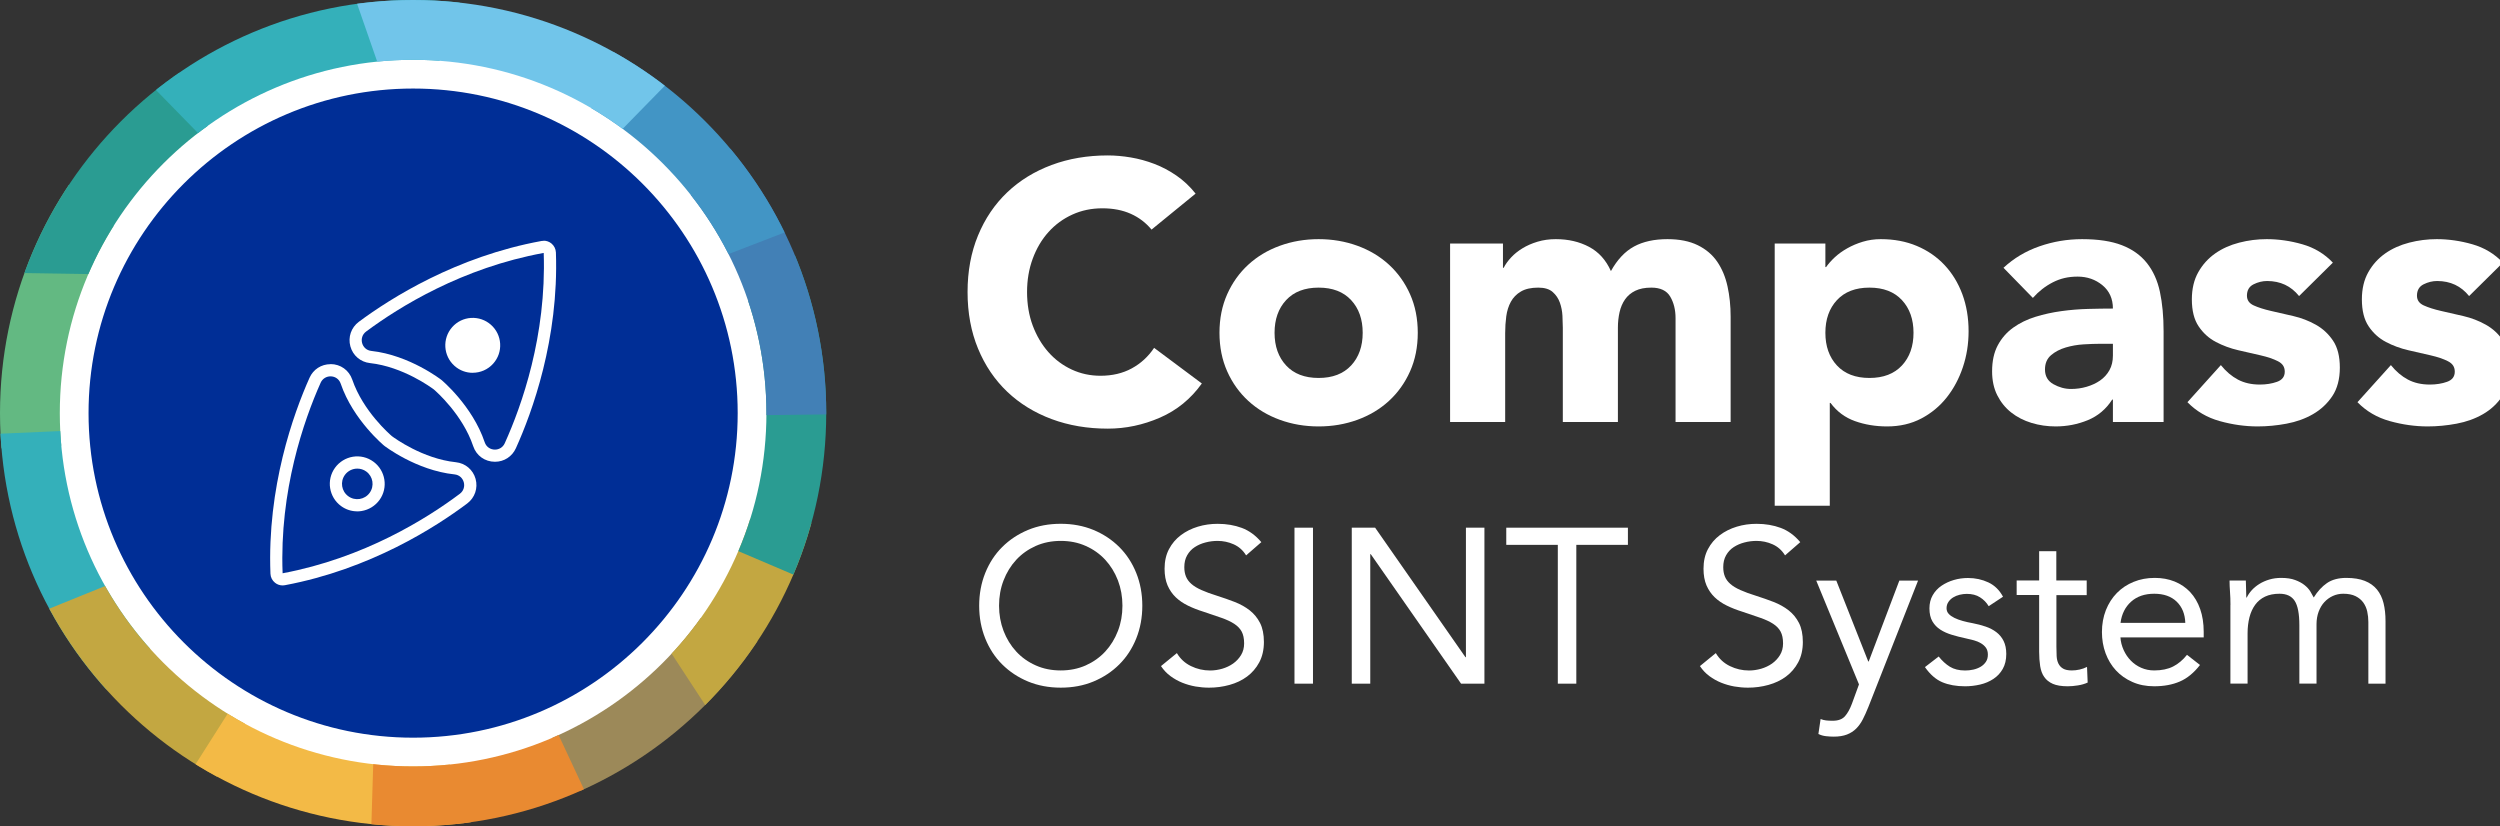 <?xml version="1.0" encoding="UTF-8"?>
<svg xmlns="http://www.w3.org/2000/svg" xmlns:xlink="http://www.w3.org/1999/xlink" id="Layer_1" viewBox="0 0 544.64 180">
  <rect x="0" y="0" width="544.64" height="180" fill="#333333" stroke="none"/>
  <defs>
    <style>.cls-1{fill:none;}.cls-2{fill:#c3a741;}.cls-2,.cls-3,.cls-4,.cls-5,.cls-6,.cls-7,.cls-8,.cls-9,.cls-10,.cls-11{fill-rule:evenodd;}.cls-3{fill:#4295c5;}.cls-4{fill:#f3ba46;}.cls-5{fill:#34b0ba;}.cls-6{fill:#e98a31;}.cls-7{fill:#2a9c92;}.cls-8{fill:#4280b6;}.cls-12{fill:#002e96;}.cls-13{fill:#fff;}.cls-9{fill:#63b982;}.cls-10{fill:#9c8959;}.cls-11{fill:#71c5ea;}.cls-14{clip-path:url(#clippath);}</style>
    <clipPath id="clippath">
      <path class="cls-1" d="M90,180C40.36,180,0,139.64,0,90S40.36,0,90,0s90,40.36,90,90-40.36,90-90,90ZM90,13.03C47.57,13.03,13.03,47.57,13.03,90s34.54,76.97,76.97,76.97,76.97-34.54,76.97-76.97S132.43,13.03,90,13.03Z"></path>
    </clipPath>
  </defs>
  <circle class="cls-12" cx="90" cy="90" r="70.91"></circle>
  <path class="cls-13" d="M90,172.02c-45.23,0-82.02-36.79-82.02-82.02S44.77,7.98,90,7.98s82.02,36.79,82.02,82.02-36.79,82.02-82.02,82.02ZM90,19.29c-38.99,0-70.71,31.72-70.71,70.71s31.72,70.71,70.71,70.71,70.71-31.72,70.71-70.71S128.99,19.29,90,19.29Z"></path>
  <g class="cls-14">
    <polygon class="cls-10" points="143.16 205.71 116.64 153.42 120.1 121.42 176.89 144.54 143.16 205.71"></polygon>
    <polygon class="cls-2" points="168.41 176.19 134.22 123.9 138.32 111.39 194.47 115.02 168.41 176.19"></polygon>
    <polygon class="cls-7" points="194.59 134.45 148.46 114.79 144.08 84.29 178.67 50.16 194.59 134.45"></polygon>
    <polygon class="cls-9" points="-30.9 99.11 31.6 96.23 50.28 72.65 6.92 32.86 -30.9 99.11"></polygon>
    <polygon class="cls-7" points="-4.67 59.33 57.83 60.31 59.67 54.31 33.09 4.61 -4.67 59.33"></polygon>
    <polygon class="cls-5" points="22.31 7.67 56.39 42.55 89.31 31.77 105.28 -14.13 22.31 7.67"></polygon>
    <polygon class="cls-8" points="213.04 89.88 151.11 90.63 130.7 65.55 168.99 20.87 213.04 89.88"></polygon>
    <polygon class="cls-5" points="-19.72 95.36 38.86 92.77 66.59 109.08 22.08 151.29 -19.72 95.36"></polygon>
    <polygon class="cls-2" points="-3.23 138.26 58.52 113.24 68.21 129.78 41.74 179.48 -3.23 138.26"></polygon>
    <polygon class="cls-4" points="39.38 171.58 60.94 137.62 90.52 146.27 107.35 191.82 39.38 171.58"></polygon>
    <polygon class="cls-6" points="80.08 206.81 81.81 150.02 113.12 141.77 138.03 195.11 80.08 206.81"></polygon>
    <polygon class="cls-3" points="183.69 45.72 121.77 69.59 119.17 48.43 139.64 -4.04 183.69 45.72"></polygon>
    <polygon class="cls-11" points="155.61 7.67 121.48 42.55 88.56 31.77 72.59 -14.13 155.61 7.67"></polygon>
  </g>
  <path class="cls-13" d="M72,81.99c.93,0,1.86.53,2.22,1.58,2.72,7.98,9.49,13.54,9.49,13.54,0,0,6.93,5.37,15.32,6.24,2.12.22,2.85,2.94,1.15,4.22-7.18,5.39-20.87,13.99-38.61,17.32-.71-18.04,4.63-33.3,8.28-41.5.42-.94,1.29-1.4,2.15-1.4M72,79.34c-2.01,0-3.76,1.14-4.57,2.97-3.5,7.84-9.25,23.82-8.51,42.68.03.77.39,1.49,1,1.97.47.38,1.06.58,1.66.58.16,0,.33-.02.49-.05,18.56-3.48,32.85-12.65,39.72-17.81,1.66-1.25,2.37-3.34,1.82-5.35-.55-1.99-2.24-3.42-4.29-3.63-7.21-.75-13.43-5.29-13.94-5.68-.47-.4-6.29-5.45-8.64-12.32-.7-2.05-2.56-3.38-4.73-3.38h0Z"></path>
  <path class="cls-13" d="M77.82,111.4c-1.25,0-2.47-.39-3.5-1.14-2.67-1.94-3.27-5.69-1.33-8.36h0c.94-1.29,2.33-2.14,3.9-2.4,1.58-.25,3.16.13,4.45,1.07,2.67,1.94,3.27,5.69,1.33,8.36-.94,1.29-2.33,2.14-3.9,2.4-.32.05-.64.08-.95.08ZM77.84,102.09c-1.03,0-2.05.48-2.7,1.37h0c-1.08,1.49-.75,3.57.74,4.65,1.48,1.08,3.57.75,4.65-.74,1.08-1.49.75-3.57-.74-4.65-.59-.43-1.27-.63-1.95-.63ZM74.07,102.68h0,0Z"></path>
  <path class="cls-13" d="M118.45,55.11c.62,18.04-4.79,33.28-8.49,41.46-.42.93-1.28,1.38-2.14,1.38-.94,0-1.87-.54-2.22-1.59-2.68-7.99-9.43-13.59-9.43-13.59,0,0-6.91-5.4-15.28-6.32-2.12-.23-2.84-2.95-1.13-4.22,7.21-5.36,20.93-13.89,38.7-17.13M118.45,52.46c-.16,0-.32.01-.48.04-18.57,3.39-32.91,12.49-39.8,17.61-1.66,1.24-2.39,3.33-1.84,5.34.54,2,2.22,3.43,4.27,3.65,7.21.79,13.4,5.36,13.91,5.74.47.4,6.27,5.48,8.58,12.36.69,2.07,2.55,3.4,4.74,3.4,1.99,0,3.74-1.13,4.56-2.95,3.54-7.83,9.37-23.77,8.72-42.64-.03-.77-.39-1.49-.99-1.98-.48-.38-1.06-.59-1.67-.59h0Z"></path>
  <circle class="cls-13" cx="102.99" cy="75.24" r="4.66"></circle>
  <path class="cls-13" d="M102.99,81.22c-1.41,0-2.82-.49-3.96-1.5-2.47-2.18-2.71-5.97-.52-8.45h0c1.06-1.2,2.52-1.91,4.11-2.01,1.59-.09,3.13.43,4.33,1.49s1.91,2.52,2.01,4.11c.1,1.6-.43,3.13-1.49,4.33-1.18,1.34-2.83,2.02-4.49,2.02ZM103,71.91c-.07,0-.14,0-.21,0-.89.06-1.7.45-2.29,1.12h0c-1.21,1.38-1.08,3.48.29,4.7,1.38,1.22,3.48,1.08,4.7-.29.59-.67.88-1.52.83-2.41-.06-.89-.45-1.7-1.12-2.29-.61-.54-1.39-.83-2.2-.83ZM99.5,72.15h0,0Z"></path>
  <path class="cls-13" d="M250.87,50.02c-1.23-1.49-2.73-2.64-4.52-3.44-1.79-.8-3.85-1.2-6.2-1.2s-4.52.45-6.52,1.36c-2,.91-3.73,2.17-5.2,3.8-1.47,1.63-2.61,3.56-3.44,5.8-.83,2.24-1.24,4.67-1.24,7.28s.41,5.11,1.24,7.32c.83,2.21,1.96,4.13,3.4,5.76,1.44,1.63,3.13,2.89,5.08,3.8,1.95.91,4.04,1.36,6.28,1.36,2.56,0,4.83-.53,6.8-1.6,1.97-1.07,3.6-2.56,4.88-4.48l10.4,7.76c-2.4,3.36-5.44,5.84-9.12,7.44-3.68,1.6-7.47,2.4-11.36,2.4-4.43,0-8.51-.69-12.24-2.08-3.73-1.39-6.96-3.37-9.68-5.96-2.72-2.59-4.84-5.72-6.36-9.4s-2.28-7.79-2.28-12.32.76-8.64,2.28-12.32c1.52-3.68,3.64-6.81,6.36-9.4,2.72-2.59,5.95-4.57,9.68-5.96,3.73-1.39,7.81-2.08,12.24-2.08,1.6,0,3.27.15,5,.44,1.73.29,3.44.76,5.12,1.4,1.68.64,3.29,1.49,4.84,2.56,1.55,1.07,2.93,2.37,4.16,3.92l-9.6,7.84Z"></path>
  <path class="cls-13" d="M265.67,72.5c0-3.09.56-5.89,1.68-8.4,1.12-2.51,2.65-4.65,4.6-6.44,1.95-1.79,4.24-3.16,6.88-4.12s5.45-1.44,8.44-1.44,5.8.48,8.44,1.44c2.64.96,4.93,2.33,6.88,4.12,1.95,1.79,3.48,3.93,4.6,6.44,1.12,2.51,1.68,5.31,1.68,8.4s-.56,5.89-1.68,8.4c-1.12,2.51-2.65,4.65-4.6,6.44-1.95,1.79-4.24,3.16-6.88,4.12-2.64.96-5.45,1.44-8.44,1.44s-5.8-.48-8.44-1.44c-2.64-.96-4.93-2.33-6.88-4.12-1.95-1.79-3.48-3.93-4.6-6.44-1.12-2.51-1.68-5.31-1.68-8.4ZM277.67,72.5c0,2.93.84,5.31,2.52,7.12,1.68,1.81,4.04,2.72,7.08,2.72s5.4-.91,7.08-2.72c1.68-1.81,2.52-4.19,2.52-7.12s-.84-5.31-2.52-7.12c-1.68-1.81-4.04-2.72-7.08-2.72s-5.4.91-7.08,2.72c-1.68,1.81-2.52,4.19-2.52,7.12Z"></path>
  <path class="cls-13" d="M315.91,53.06h11.52v5.28h.16c.37-.75.91-1.49,1.6-2.24.69-.75,1.52-1.41,2.48-2,.96-.59,2.05-1.07,3.28-1.44,1.23-.37,2.56-.56,4-.56,2.72,0,5.13.56,7.24,1.68,2.11,1.12,3.69,2.88,4.76,5.28,1.39-2.51,3.07-4.29,5.04-5.36,1.97-1.07,4.4-1.6,7.28-1.6,2.61,0,4.81.44,6.6,1.32,1.79.88,3.2,2.08,4.24,3.6,1.04,1.52,1.79,3.31,2.24,5.36.45,2.05.68,4.25.68,6.6v22.96h-12v-22.64c0-1.81-.39-3.37-1.16-4.68-.77-1.31-2.15-1.96-4.12-1.96-1.39,0-2.55.23-3.48.68-.93.45-1.68,1.08-2.24,1.88s-.96,1.73-1.2,2.8c-.24,1.07-.36,2.19-.36,3.36v20.56h-12v-20.56c0-.69-.03-1.55-.08-2.56-.05-1.01-.24-1.97-.56-2.88-.32-.91-.84-1.68-1.56-2.32-.72-.64-1.77-.96-3.16-.96-1.55,0-2.8.28-3.76.84-.96.56-1.69,1.31-2.2,2.24-.51.93-.84,1.99-1,3.16-.16,1.17-.24,2.4-.24,3.68v19.36h-12v-38.88Z"></path>
  <path class="cls-13" d="M386.63,53.06h11.04v5.12h.16c.48-.69,1.11-1.4,1.88-2.12.77-.72,1.68-1.37,2.72-1.96,1.04-.59,2.17-1.07,3.4-1.44,1.23-.37,2.53-.56,3.92-.56,2.88,0,5.49.49,7.84,1.48,2.35.99,4.36,2.37,6.04,4.16,1.68,1.79,2.97,3.91,3.88,6.36.91,2.45,1.36,5.15,1.36,8.08,0,2.72-.41,5.32-1.24,7.8-.83,2.48-2,4.68-3.52,6.6s-3.37,3.45-5.56,4.6c-2.19,1.15-4.67,1.72-7.44,1.72-2.51,0-4.84-.39-7-1.16-2.16-.77-3.93-2.09-5.32-3.96h-.16v22.4h-12v-57.12ZM397.67,72.5c0,2.93.84,5.31,2.52,7.12,1.68,1.81,4.04,2.72,7.08,2.72s5.4-.91,7.08-2.72c1.68-1.81,2.52-4.19,2.52-7.12s-.84-5.31-2.52-7.12c-1.68-1.81-4.04-2.72-7.08-2.72s-5.4.91-7.08,2.72c-1.68,1.81-2.52,4.19-2.52,7.12Z"></path>
  <path class="cls-13" d="M460.31,87.06h-.16c-1.33,2.08-3.11,3.57-5.32,4.48-2.21.91-4.55,1.36-7,1.36-1.81,0-3.56-.25-5.24-.76-1.68-.51-3.16-1.27-4.44-2.28-1.28-1.01-2.29-2.27-3.04-3.76-.75-1.49-1.12-3.23-1.12-5.2,0-2.24.41-4.13,1.24-5.68.83-1.55,1.95-2.83,3.36-3.84,1.41-1.01,3.03-1.8,4.84-2.36,1.81-.56,3.69-.97,5.64-1.24,1.95-.27,3.89-.43,5.84-.48,1.95-.05,3.75-.08,5.4-.08,0-2.13-.76-3.83-2.28-5.08-1.52-1.25-3.32-1.88-5.4-1.88s-3.77.41-5.4,1.24c-1.63.83-3.08,1.96-4.36,3.4l-6.4-6.56c2.24-2.08,4.85-3.64,7.84-4.68,2.99-1.04,6.08-1.56,9.28-1.56,3.52,0,6.41.44,8.68,1.32,2.27.88,4.08,2.17,5.44,3.88s2.31,3.8,2.84,6.28c.53,2.48.8,5.35.8,8.6v19.76h-11.04v-4.88ZM457.35,74.9c-.91,0-2.04.04-3.4.12-1.36.08-2.67.31-3.92.68-1.25.37-2.32.93-3.2,1.68-.88.75-1.32,1.79-1.32,3.12,0,1.44.61,2.51,1.84,3.2,1.23.69,2.51,1.04,3.84,1.04,1.17,0,2.31-.16,3.4-.48,1.09-.32,2.07-.77,2.92-1.36.85-.59,1.53-1.33,2.04-2.24.51-.91.76-1.97.76-3.2v-2.56h-2.96Z"></path>
  <path class="cls-13" d="M500.87,64.5c-1.76-2.19-4.08-3.28-6.96-3.28-1.01,0-2,.24-2.96.72s-1.44,1.31-1.44,2.48c0,.96.49,1.67,1.48,2.12.99.45,2.24.85,3.76,1.2,1.52.35,3.15.72,4.88,1.12,1.73.4,3.36,1.03,4.88,1.88,1.52.85,2.77,2.01,3.76,3.48.99,1.47,1.48,3.43,1.48,5.88s-.55,4.57-1.64,6.2c-1.09,1.63-2.49,2.93-4.2,3.92-1.71.99-3.63,1.68-5.76,2.08-2.13.4-4.24.6-6.32.6-2.72,0-5.47-.39-8.24-1.16-2.77-.77-5.12-2.15-7.04-4.12l7.28-8.08c1.12,1.39,2.36,2.44,3.72,3.16,1.36.72,2.95,1.08,4.76,1.08,1.39,0,2.64-.2,3.76-.6,1.12-.4,1.68-1.13,1.68-2.2s-.49-1.77-1.48-2.28c-.99-.51-2.24-.93-3.76-1.28s-3.15-.72-4.88-1.12c-1.73-.4-3.36-1-4.88-1.8-1.52-.8-2.77-1.93-3.76-3.4-.99-1.47-1.48-3.43-1.48-5.88,0-2.29.47-4.27,1.4-5.92.93-1.65,2.16-3.01,3.68-4.08,1.52-1.07,3.27-1.85,5.24-2.36,1.97-.51,3.97-.76,6-.76,2.56,0,5.15.37,7.76,1.12,2.61.75,4.83,2.08,6.64,4l-7.36,7.28Z"></path>
  <path class="cls-13" d="M537.91,64.5c-1.76-2.19-4.08-3.28-6.96-3.28-1.01,0-2,.24-2.96.72s-1.44,1.31-1.44,2.48c0,.96.49,1.67,1.48,2.12.99.45,2.24.85,3.76,1.2,1.52.35,3.15.72,4.88,1.12,1.73.4,3.36,1.03,4.88,1.88,1.52.85,2.77,2.01,3.76,3.48.99,1.47,1.48,3.43,1.48,5.88s-.55,4.57-1.64,6.2c-1.09,1.63-2.49,2.93-4.2,3.92-1.71.99-3.63,1.68-5.76,2.08-2.13.4-4.24.6-6.32.6-2.72,0-5.47-.39-8.24-1.16-2.77-.77-5.12-2.15-7.04-4.12l7.28-8.08c1.12,1.39,2.36,2.44,3.72,3.16,1.36.72,2.95,1.08,4.76,1.08,1.39,0,2.64-.2,3.76-.6,1.12-.4,1.68-1.13,1.68-2.2s-.49-1.77-1.48-2.28c-.99-.51-2.24-.93-3.76-1.28s-3.15-.72-4.88-1.12c-1.73-.4-3.36-1-4.88-1.8-1.52-.8-2.77-1.93-3.76-3.4-.99-1.47-1.48-3.43-1.48-5.88,0-2.29.47-4.27,1.4-5.92.93-1.65,2.16-3.01,3.68-4.08,1.52-1.07,3.27-1.85,5.24-2.36,1.97-.51,3.97-.76,6-.76,2.56,0,5.15.37,7.76,1.12,2.61.75,4.83,2.08,6.64,4l-7.36,7.28Z"></path>
  <path class="cls-13" d="M231.09,149.81c-2.59,0-4.97-.45-7.13-1.34-2.16-.9-4.03-2.14-5.62-3.72s-2.82-3.47-3.7-5.66c-.88-2.19-1.32-4.57-1.32-7.13s.44-4.94,1.32-7.13c.88-2.19,2.11-4.08,3.7-5.66s3.46-2.82,5.62-3.72c2.16-.9,4.54-1.34,7.13-1.34s4.97.45,7.13,1.34c2.16.9,4.03,2.14,5.62,3.72,1.58,1.58,2.82,3.47,3.7,5.66.88,2.19,1.32,4.57,1.32,7.13s-.44,4.94-1.32,7.13c-.88,2.19-2.11,4.08-3.7,5.66-1.58,1.58-3.46,2.82-5.62,3.72s-4.54,1.34-7.13,1.34ZM231.09,146.06c1.98,0,3.8-.37,5.45-1.1,1.65-.74,3.06-1.74,4.25-3.02,1.18-1.28,2.1-2.78,2.76-4.49.66-1.71.98-3.54.98-5.5s-.33-3.78-.98-5.5c-.66-1.71-1.58-3.21-2.76-4.49-1.18-1.28-2.6-2.29-4.25-3.02-1.65-.74-3.46-1.1-5.45-1.1s-3.8.37-5.45,1.1c-1.65.74-3.06,1.74-4.25,3.02-1.18,1.28-2.1,2.78-2.76,4.49-.66,1.71-.98,3.54-.98,5.5s.33,3.79.98,5.5c.66,1.71,1.58,3.21,2.76,4.49,1.18,1.28,2.6,2.29,4.25,3.02,1.65.74,3.46,1.1,5.45,1.1Z"></path>
  <path class="cls-13" d="M271.45,120.96c-.67-1.09-1.57-1.88-2.69-2.38-1.12-.5-2.29-.74-3.5-.74-.9,0-1.78.11-2.64.34-.86.22-1.64.56-2.33,1.01-.69.45-1.24,1.04-1.66,1.78-.42.74-.62,1.6-.62,2.59,0,.77.12,1.45.36,2.04.24.59.63,1.13,1.18,1.61.54.48,1.28.93,2.21,1.34.93.42,2.06.83,3.41,1.25,1.31.42,2.58.86,3.82,1.34,1.23.48,2.32,1.09,3.26,1.82.94.74,1.7,1.66,2.26,2.76.56,1.1.84,2.49.84,4.15s-.34,3.17-1.01,4.42-1.56,2.28-2.66,3.1c-1.1.82-2.38,1.42-3.82,1.82-1.44.4-2.93.6-4.46.6-.99,0-1.98-.09-2.98-.26-.99-.18-1.94-.45-2.86-.82-.91-.37-1.77-.85-2.57-1.44-.8-.59-1.49-1.32-2.06-2.18l3.46-2.83c.74,1.25,1.76,2.19,3.07,2.83,1.31.64,2.7.96,4.18.96.86,0,1.74-.13,2.62-.38.88-.26,1.67-.63,2.38-1.13.7-.5,1.28-1.11,1.73-1.85.45-.74.67-1.58.67-2.54,0-1.06-.18-1.91-.53-2.57-.35-.66-.9-1.22-1.63-1.7-.74-.48-1.66-.91-2.78-1.3-1.12-.38-2.43-.83-3.94-1.34-1.22-.38-2.34-.82-3.36-1.32-1.02-.5-1.91-1.1-2.66-1.82-.75-.72-1.34-1.58-1.78-2.59-.43-1.01-.65-2.22-.65-3.62,0-1.63.32-3.06.96-4.27.64-1.22,1.5-2.23,2.59-3.05,1.09-.82,2.32-1.43,3.7-1.85,1.38-.42,2.82-.62,4.32-.62,1.92,0,3.67.3,5.26.89,1.58.59,3,1.62,4.25,3.1l-3.31,2.88Z"></path>
  <path class="cls-13" d="M282.01,114.96h4.03v33.98h-4.03v-33.98Z"></path>
  <path class="cls-13" d="M294.49,114.96h5.09l19.68,28.22h.1v-28.22h4.03v33.98h-5.09l-19.68-28.22h-.1v28.22h-4.03v-33.98Z"></path>
  <path class="cls-13" d="M354.64,118.7h-11.23v30.24h-4.03v-30.24h-11.23v-3.74h26.5v3.74Z"></path>
  <path class="cls-13" d="M388.86,120.96c-.67-1.09-1.57-1.88-2.69-2.38-1.12-.5-2.29-.74-3.5-.74-.9,0-1.78.11-2.64.34-.86.22-1.64.56-2.33,1.01-.69.45-1.24,1.04-1.66,1.78-.42.74-.62,1.6-.62,2.59,0,.77.12,1.45.36,2.04.24.59.63,1.13,1.18,1.61.54.48,1.28.93,2.21,1.34.93.42,2.06.83,3.41,1.25,1.31.42,2.58.86,3.82,1.34,1.23.48,2.32,1.09,3.26,1.82.94.74,1.7,1.66,2.26,2.76.56,1.1.84,2.49.84,4.15s-.34,3.17-1.01,4.42-1.56,2.28-2.66,3.1c-1.1.82-2.38,1.42-3.82,1.82-1.44.4-2.93.6-4.46.6-.99,0-1.98-.09-2.98-.26-.99-.18-1.94-.45-2.86-.82-.91-.37-1.77-.85-2.57-1.44-.8-.59-1.49-1.32-2.06-2.18l3.46-2.83c.74,1.25,1.76,2.19,3.07,2.83,1.31.64,2.7.96,4.18.96.86,0,1.74-.13,2.62-.38.88-.26,1.67-.63,2.38-1.13.7-.5,1.28-1.11,1.73-1.85.45-.74.67-1.58.67-2.54,0-1.06-.18-1.91-.53-2.57-.35-.66-.9-1.22-1.63-1.7-.74-.48-1.66-.91-2.78-1.3-1.12-.38-2.43-.83-3.94-1.34-1.22-.38-2.34-.82-3.36-1.32-1.02-.5-1.91-1.1-2.66-1.82-.75-.72-1.34-1.58-1.78-2.59-.43-1.01-.65-2.22-.65-3.62,0-1.63.32-3.06.96-4.27.64-1.22,1.5-2.23,2.59-3.05,1.09-.82,2.32-1.43,3.7-1.85,1.38-.42,2.82-.62,4.32-.62,1.92,0,3.67.3,5.26.89,1.58.59,3,1.62,4.25,3.1l-3.31,2.88Z"></path>
  <path class="cls-13" d="M407.01,154.08c-.38.96-.78,1.83-1.18,2.62-.4.78-.88,1.46-1.44,2.02-.56.56-1.23.99-2.02,1.3-.78.3-1.74.46-2.86.46-.54,0-1.11-.03-1.7-.1-.59-.06-1.14-.22-1.66-.48l.48-3.26c.38.16.78.26,1.2.31.42.05.9.07,1.44.07,1.22,0,2.11-.34,2.69-1.01s1.07-1.57,1.49-2.69l1.54-4.22-9.31-22.61h4.37l6.96,17.62h.1l6.67-17.62h4.08l-10.85,27.6Z"></path>
  <path class="cls-13" d="M422.37,143.04c.74.93,1.54,1.66,2.42,2.21.88.54,1.99.82,3.34.82.58,0,1.16-.06,1.75-.19.59-.13,1.13-.34,1.61-.62s.86-.65,1.15-1.08c.29-.43.43-.95.43-1.56s-.14-1.1-.41-1.49c-.27-.38-.63-.71-1.08-.98-.45-.27-.96-.49-1.54-.65-.58-.16-1.17-.3-1.78-.43-1.06-.22-2.06-.48-3.02-.77s-1.8-.66-2.52-1.13c-.72-.46-1.3-1.06-1.73-1.8-.43-.74-.65-1.68-.65-2.83,0-1.09.24-2.05.72-2.88s1.12-1.52,1.92-2.06c.8-.54,1.7-.96,2.69-1.25.99-.29,2.02-.43,3.07-.43,1.6,0,3.08.32,4.44.96,1.36.64,2.42,1.68,3.19,3.12l-3.12,2.06c-.48-.8-1.11-1.45-1.9-1.94-.78-.5-1.74-.74-2.86-.74-.51,0-1.03.06-1.56.19-.53.13-1,.32-1.42.58-.42.26-.76.58-1.03.98-.27.4-.41.86-.41,1.37,0,.48.15.89.46,1.22.3.34.72.63,1.25.89.53.26,1.14.48,1.82.67.69.19,1.4.35,2.14.48.99.19,1.94.44,2.83.74.9.3,1.68.71,2.35,1.22.67.51,1.2,1.15,1.58,1.92.38.77.58,1.71.58,2.83,0,1.28-.26,2.37-.77,3.26-.51.9-1.19,1.62-2.04,2.18-.85.56-1.81.97-2.88,1.22-1.07.25-2.17.38-3.29.38-1.92,0-3.58-.3-4.97-.89-1.39-.59-2.65-1.69-3.77-3.29l2.98-2.3Z"></path>
  <path class="cls-13" d="M454.62,129.65h-6.62v11.23c0,.74.02,1.42.05,2.04.03.62.16,1.17.38,1.63.22.46.56.83,1.01,1.1.45.27,1.09.41,1.92.41.54,0,1.1-.06,1.68-.19.58-.13,1.12-.32,1.63-.58l.14,3.41c-.64.29-1.35.5-2.14.62-.78.13-1.53.19-2.23.19-1.34,0-2.42-.18-3.22-.53-.8-.35-1.42-.85-1.87-1.49-.45-.64-.74-1.43-.89-2.38-.14-.94-.22-1.99-.22-3.14v-12.34h-4.9v-3.17h4.9v-6.38h3.74v6.38h6.62v3.17Z"></path>
  <path class="cls-13" d="M479.29,144.86c-1.34,1.73-2.82,2.94-4.42,3.62-1.6.69-3.46,1.03-5.57,1.03-1.76,0-3.34-.31-4.75-.94-1.41-.62-2.6-1.46-3.58-2.52-.98-1.06-1.73-2.3-2.26-3.74-.53-1.44-.79-2.98-.79-4.61,0-1.73.29-3.32.86-4.78.58-1.46,1.38-2.7,2.4-3.74,1.02-1.04,2.24-1.85,3.65-2.42,1.41-.58,2.94-.86,4.61-.86,1.57,0,3.01.26,4.32.79,1.31.53,2.44,1.3,3.38,2.3.94,1.01,1.67,2.24,2.18,3.7.51,1.46.77,3.11.77,4.97v1.2h-18.14c.06.96.3,1.88.7,2.76.4.88.92,1.65,1.56,2.3.64.66,1.39,1.18,2.26,1.56.86.38,1.81.58,2.83.58,1.63,0,3.01-.29,4.13-.86s2.13-1.42,3.02-2.54l2.83,2.21ZM476.08,135.69c-.06-1.92-.69-3.46-1.87-4.61-1.18-1.15-2.82-1.73-4.9-1.73s-3.76.58-5.04,1.73c-1.28,1.15-2.05,2.69-2.3,4.61h14.11Z"></path>
  <path class="cls-13" d="M485.92,131.81c0-1.02-.03-1.98-.1-2.88-.06-.9-.1-1.71-.1-2.45h3.55c0,.61.02,1.22.05,1.82.03.61.05,1.23.05,1.87h.1c.26-.54.62-1.07,1.08-1.58.46-.51,1.02-.97,1.66-1.37s1.36-.72,2.16-.96c.8-.24,1.66-.36,2.59-.36,1.22,0,2.23.15,3.05.46.82.3,1.5.67,2.04,1.1.54.43.97.9,1.27,1.39.3.5.55.94.74,1.32.83-1.34,1.79-2.39,2.88-3.14,1.09-.75,2.5-1.13,4.22-1.13,1.6,0,2.94.22,4.03.65,1.09.43,1.97,1.06,2.64,1.87.67.82,1.15,1.81,1.44,2.98s.43,2.47.43,3.91v13.63h-3.74v-13.44c0-.77-.08-1.52-.24-2.26-.16-.74-.45-1.39-.86-1.97-.42-.58-.98-1.04-1.68-1.39-.7-.35-1.6-.53-2.69-.53-.8,0-1.55.16-2.26.48-.7.32-1.32.77-1.85,1.34s-.94,1.27-1.25,2.09c-.3.82-.46,1.72-.46,2.71v12.96h-3.74v-12.72c0-2.5-.34-4.26-1.01-5.3-.67-1.04-1.78-1.56-3.31-1.56-1.22,0-2.26.21-3.14.62-.88.42-1.6,1.01-2.16,1.78-.56.77-.98,1.68-1.25,2.74-.27,1.06-.41,2.22-.41,3.5v10.94h-3.74v-17.14Z"></path>
</svg>
